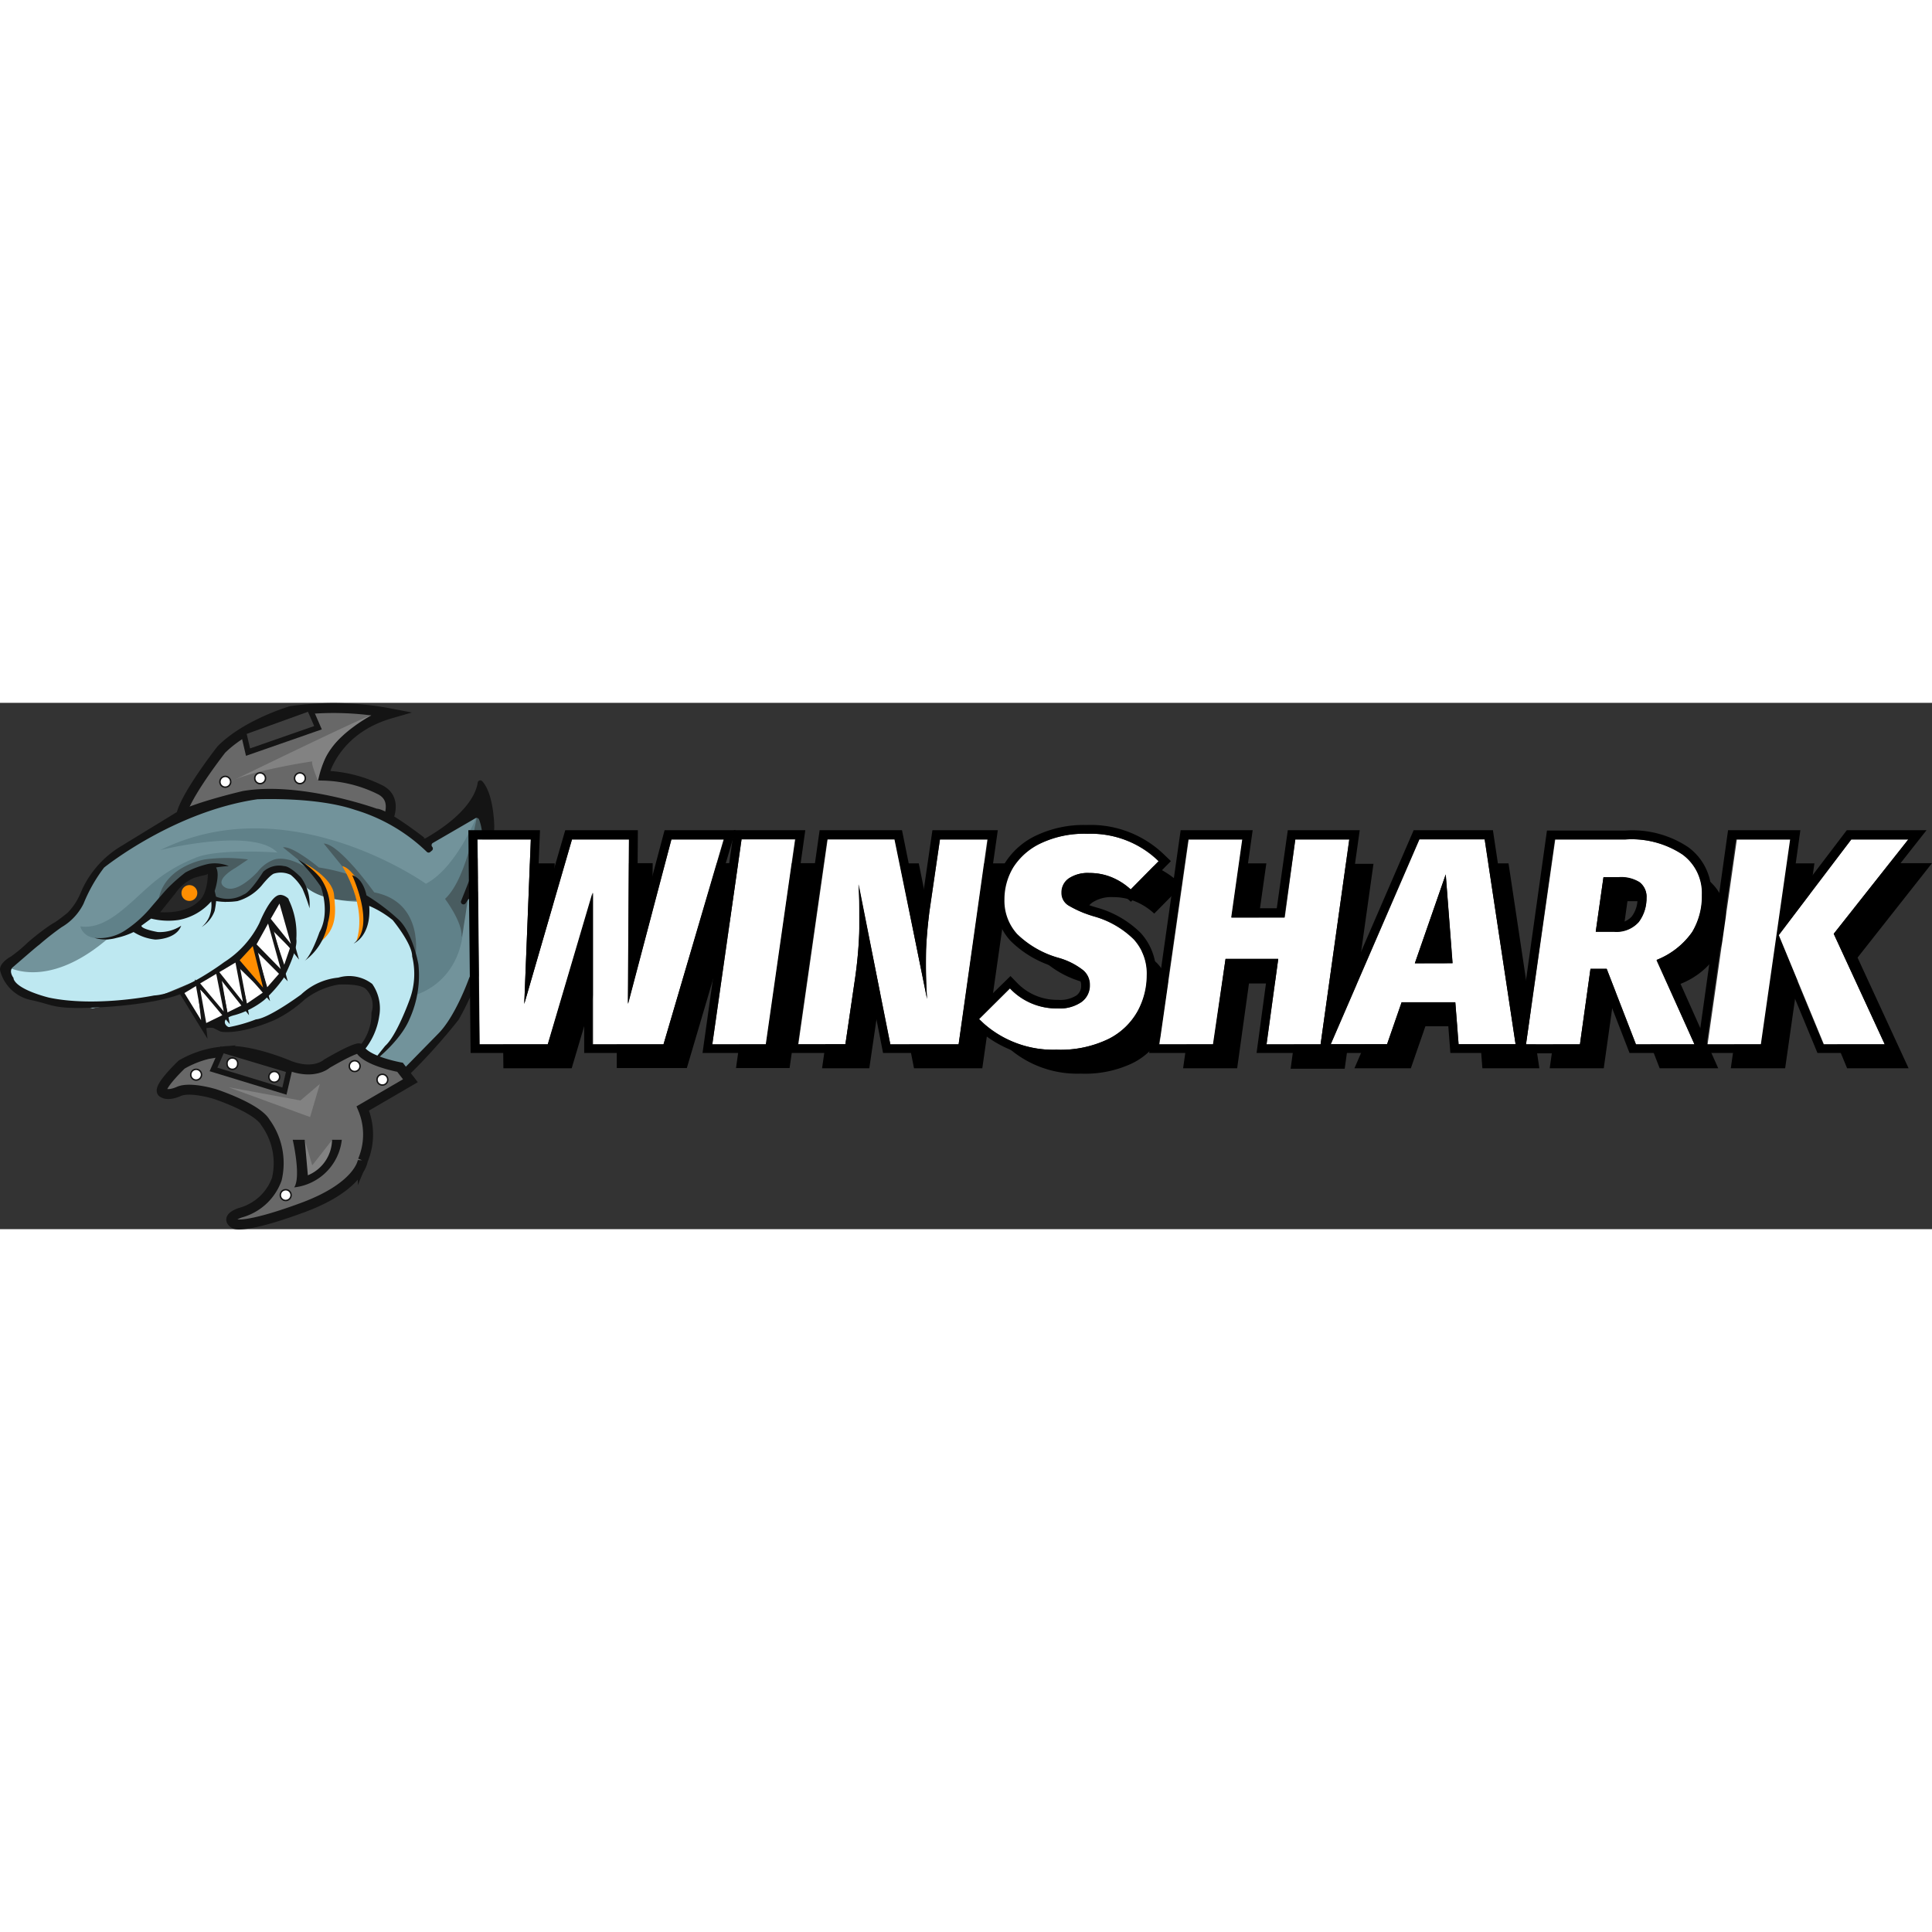 <?xml version="1.0"?>
<svg xmlns="http://www.w3.org/2000/svg" viewBox="0 0 198 53.94" width="100" height="100"><rect x="0" y="0" width="198" height="53.94" fill="#333333" stroke="none"/><defs><style>.cls-1{fill:#686868;stroke-width:1.02px;}.cls-1,.cls-11,.cls-12,.cls-13,.cls-14,.cls-9{stroke:#141414;stroke-miterlimit:10;}.cls-2{fill:#72939b;}.cls-3{fill:#608189;}.cls-4{fill:#282828;}.cls-5{fill:#495c60;}.cls-6{fill:#bee8f1;}.cls-7{fill:#141414;}.cls-14,.cls-8{fill:#ff8e01;}.cls-9{fill:#3f3f3f;stroke-width:0.58px;}.cls-10{fill:#828282;}.cls-11,.cls-12,.cls-13,.cls-15{fill:#fff;}.cls-11{stroke-width:0.15px;}.cls-12{stroke-width:0.44px;}.cls-13,.cls-14{stroke-width:0.36px;}.cls-16{fill-rule:evenodd;}</style></defs><g id="&#x421;&#x43B;&#x43E;&#x439;_2" data-name="&#x421;&#x43B;&#x43E;&#x439; 2"><g id="&#x421;&#x43B;&#x43E;&#x439;_1-2" data-name="&#x421;&#x43B;&#x43E;&#x439; 1"><path class="cls-1" d="M39.52,12.44S41,10,39,8.93a13.81,13.81,0,0,0-5.83-1.47s1-4.68,6.86-6.37A30.92,30.92,0,0,0,29.83.84s-4.52,1.32-7.14,3.94c0,0-4,5.1-4.16,7Z"/><path class="cls-2" d="M39.51,11.48l-8.08-2h-7l-5.85,2.12-1.75.87-4.73,2.77L9.73,17.41l-1.43,3L5.81,22.52,3.1,25.32l-2,1.53-.44,1,.51.88,2.19,1.16L6,30.86h5l4.65-.58,6.26-2.62L25.41,25l1.86-3.27.95-1.6.87.11.3.84.51,1.74-.22,2.85L28.37,28.3l-1.31,1.76-1.83,1.09-1.89,1-.95.66.66.36h1.46l3.35-.95,2.84-1.82,1.75-1.24,2.84-.73,1.68.53,1.09.42.51,1.46-.22,2.55-.8,1.6-1.1,1.17V37l.66.8.73.29,1.67-.2,1.79-.28.91,0,3.57-3.86,2.33-4.52,1-2.77.29-3.21-.15-2.62-.8-1.75,1.39-3.28.36-4.15-.8-1.31-1.68,1.68-3.86,2.62-2.4-1.75Z"/><path class="cls-3" d="M37.49,20.36l2.24,1.1,1.68,2,1,2,.17,2.11v2.36s5.89-1.49,4.81-9.57l2.41-4.52-.37-2.94-.07-2.52s-2.17,6.28-5.71,8.16c0,0-14-10-27.22-3.45,0,0,9.47-2.37,12,.25,0,0-6.19-.45-8.45.57a15.83,15.83,0,0,0-4.74,2.92c-2.26,2-4.44,4.44-7,4.08,0,0,.29,1.75,3.2,1.09s2.71-1.46,2.71-1.46L16,21.28l.47.55,1.95-.18,2.68-1.29.92-.27,1.5.16,1.2-.32,1.58-1,1.21-1.29,1.4-.58,1.28.58,1,1.06S31.89,20.49,37.49,20.36Z"/><path class="cls-4" d="M21.67,17.24l-.87.22L19,18.11l-1.67,1.75-1.53,2,2.91-.15,2.3-1.39.86-2.06Z"/><path class="cls-5" d="M36.37,17.8a20.54,20.54,0,0,0-3.7-.93S30,14.64,29,14.81l1.56,1.26,1.39,1.17s-2.22-1.68-3.88-1.17a3.73,3.73,0,0,0-1.66,1.24s-2.11,2.33-3.35,1.6,1.08-2,1.08-2l1.28-.86a16.83,16.83,0,0,0-4.44,0s-4.4.73-4.77,4.45l2-2.36,3.42-1.24.32.74-.32,1.81.34.62.85.15,1.66-.15,1.4-.8,1-.95.77-.79.54-.46.89.07.86.22,1.23,1.24s1.17,2,6,1.6Z"/><path class="cls-5" d="M42.57,26.05s1-5.61-4.22-6.63c0,0-3.57-5-5.17-5l3.18,3.92,1.13,2,1.78.65,1.65,1.59,1.21,2.14Z"/><path class="cls-5" d="M49,10.9s-1,7-3.39,9.19c0,0,1.78,2.36,1.7,3.85,0,.66.76-4.66.76-4.66l1.36-2.77L50,13.57Z"/><path class="cls-6" d="M.68,27s4,2.52,10.2-2.69l2.19-.77,2.18-1.67h2.41l2.84-1,1.24-.73,1.35.28,1.85-.43,1.53-1.24,1.68-1.6,1.6.15L31,18.62A5.93,5.93,0,0,0,33.74,20a15,15,0,0,0,3.75.39l2.24,1.1,1.68,2,1.16,2.62v3.82l-.94,1.87L40,34.87l-2.91,3.06-1-1.47.51-.79,1.23-1.18.66-2.8.07-1.63L38,29.19l-1.24-.66H35.28l-3.1.92L28.37,32l-4.81,1.49-.88-.43.37-.88,2.18-.87,2.28-1.82S29,27.25,29,27.12s.68-2.63.68-2.63l-.31-3.32-.3-.84-.87-.11-.36.65-1.45,2.69-2,2.41-4,2.39-4.23,1.77L9.5,31.3,3.93,30.21,1.19,28.89Z"/><path class="cls-7" d="M43.53,13.85c-.69-.53-3.75-2.86-4.86-3l-.05,0c-.47-.17-8-2.8-13.74-1.81h0c-.23.06-5.39,1.26-7.11,2.37l-5.41,3.31,0,0A10.17,10.17,0,0,0,8.43,19.1l-.17.39a6.37,6.37,0,0,1-1.31,2,16.29,16.29,0,0,1-1.32,1,6.55,6.55,0,0,0-.66.41,25.17,25.17,0,0,0-2.1,1.64A15,15,0,0,1,1.12,26c-.15.07-1.31.75-1.09,1.5a4.14,4.14,0,0,0,3.06,2.94c2.47.51,2.18.95,6.41.8,0,0,7.14-.21,9.91-1.82s4.74-3,4.94-3.12c0,0,0,0,0,0,.19-.19,2.62-2.46,3.19-4.21v0c.06-.14.74-1.66,1-1.6s.51.66.51.73,1.09,3.06.36,4.52-1,3-3.12,4.29l0,0c-.17.16-5.53,3-5.38,2.49a5.61,5.61,0,0,0,0,.94c.16.32-.29-.27.94-.14,0,0,.7.34.73.36s1.78.43,5.53-1.16h0a12.68,12.68,0,0,0,3.12-2.12,7.82,7.82,0,0,1,3.48-1.53h0c.19,0,2.13-.11,2.76.44a2.34,2.34,0,0,1,.6,2.44s0,.05,0,.07a5.18,5.18,0,0,1-1.23,3.39.27.27,0,0,0-.08.19v.14a.27.27,0,0,0,.47.17,7.14,7.14,0,0,0,1.64-3.63h0a4.39,4.39,0,0,0-.72-3.27l0,0a3.86,3.86,0,0,0-3.47-.65h0a6.48,6.48,0,0,0-3.83,1.74l0,0c-.26.19-3.35,2.44-4.62,2.54h0a15.15,15.15,0,0,1-2.75.79c-.28,0-1.08-.83.58-1.23a8.48,8.48,0,0,0,3-1.53,13.34,13.34,0,0,0,2-2.25s0,0,0,0c.1-.21,1.48-2.9,1.31-4v-.06a8,8,0,0,0-.79-4s0,0,0-.05-.7-.72-1.29-.27c0,0-.72.37-1.71,2.73a10,10,0,0,1-3.6,4,0,0,0,0,1,0,0c-.21.16-4.42,3.27-7.19,3.42h0c-.34.07-6.11,1.2-10.77.22,0,0-3.26-.78-3.63-1.93l0-.08c-.11-.14-.5-.75-.06-1.12S3.85,24.89,4,24.81H4A29.14,29.14,0,0,1,6.3,23a5.76,5.76,0,0,0,2.26-2.41,15.9,15.9,0,0,1,2.11-3.71c.21-.16,7.21-5.76,15.72-7h0c.32,0,6.08-.25,10,1.09a18,18,0,0,1,7.35,4.3.26.26,0,0,0,.37,0l.18-.15a.27.27,0,0,0,0-.37.26.26,0,0,1,.07-.39l4.36-2.53a.26.26,0,0,1,.38.13,5.25,5.25,0,0,1,0,3.65c-.44,1.16-1.22,3.12-1.83,4.66a.26.26,0,0,0,.46.25l.23-.34a.26.26,0,0,1,.47.1c.3,1.45.92,5.26-.35,7.92v0c-.08.22-1.44,4-3.2,5.74l-3.68,3.75a.27.27,0,0,0,0,.37l.21.21a.27.27,0,0,0,.37,0,60.34,60.34,0,0,0,5.21-5.78c.86-1.45,3.43-6.65,2.76-8.85,0,0,0-.06,0-.09a12.18,12.18,0,0,0-1-4.79.24.24,0,0,1,0-.23c.33-.69,2-4.3,1.9-6,0,0-.05-3.22-1.23-4.5a.27.27,0,0,0-.46.13c-.14,1-1,3.2-5.29,5.69a.24.24,0,0,1-.29,0Z"/><path class="cls-8" d="M31.23,16.45s2.82,1.44,3,3.19.38,3.53-1.49,4.93L33.32,23l.15-1.89-.37-2-.29-1.17Z"/><path class="cls-8" d="M36.75,18.33s-.88-1.46-1.68-1.6c0,0,2.62,4.06,1.46,7.68l.54-.59L37.62,22Z"/><path class="cls-7" d="M30.84,17.89s-1.09-1.16-1.74-1.16a2.41,2.41,0,0,0-2.12.58s-1.31,2.11-2,2.33a3.23,3.23,0,0,1-2.84.22L22,19.28s.58-1.68.14-2.41a11.92,11.92,0,0,1,1.31-.14,3.78,3.78,0,0,0-2.11-.22,9.64,9.64,0,0,0-2.33.87,18.45,18.45,0,0,0-1.89,1.68c-.59.65-1.83,2.11-1.83,2.11a12.12,12.12,0,0,1-2.4,2.11,4.81,4.81,0,0,1-3.21.81,4.08,4.08,0,0,0,2.26,0,8,8,0,0,0,1.75-.6,5.17,5.17,0,0,0,2.22.77s2.15,0,2.66-1.42a4,4,0,0,1-2.4.65s-1.68-.29-1.68-.65l1-.73a7.24,7.24,0,0,0,2.84.14,5.84,5.84,0,0,0,3.32-1.9,3.23,3.23,0,0,1-.19,1.54,2.79,2.79,0,0,1-.8,1.09A3.31,3.31,0,0,0,22,21.32a9.48,9.48,0,0,0,.15-1,7.65,7.65,0,0,0,2.18,0,5.1,5.1,0,0,0,2.48-1.59c1-1.24,1.31-1.24,1.31-1.24a2.35,2.35,0,0,1,1.67.14A5.09,5.09,0,0,1,31,19.06a19.16,19.16,0,0,1,.73,2v-.22A4.61,4.61,0,0,0,30.84,17.89ZM20.33,20.36s-1.07,1.25-3.91,1.1c0,0,1.46-1.82,1.6-2a4.34,4.34,0,0,1,1.9-1.53c.94-.29,1.38-.29,1.38-.43S21.37,19.57,20.33,20.36Z"/><path class="cls-7" d="M30.55,16.07a17.24,17.24,0,0,1,2.33,2.77s1,2.62-.14,4.66c0,0-.87,2.55-1.6,3a6,6,0,0,0,2.47-4,5.35,5.35,0,0,0-.8-4.59A8.24,8.24,0,0,0,30.55,16.07Z"/><path class="cls-7" d="M36.09,17.67s2.48,5.25.15,7c0,0,1.82-.73,1.6-3.86a10.25,10.25,0,0,1,2.4,1.45s2,2.41,2,3.72a7.6,7.6,0,0,1-.29,4.52s-1.31,3.64-2.48,4.66L38,37s3-2.18,4-4.66a10.83,10.83,0,0,0,.88-5.54s-.59-3.42-2.19-4.73a20.84,20.84,0,0,0-3.13-2.34S37.26,18,36.09,17.67Z"/><path class="cls-8" d="M19.41,20.3a.81.81,0,1,0-.81-.8A.8.8,0,0,0,19.41,20.3Z"/><path class="cls-9" d="M31.72.55l.87,2-7.17,2.5L24.94,3Z"/><path class="cls-10" d="M38.06,1.28s-3.79,2-4.81,4.59A11.54,11.54,0,0,0,32.59,8S31.86,6.24,32,6c0,0-6.41.94-8.6,2.18C23.41,8.2,37.26,1.43,38.06,1.28Z"/><path class="cls-11" d="M23.09,8.64a.55.55,0,1,0-.55-.55A.54.54,0,0,0,23.09,8.64Z"/><path class="cls-11" d="M30.74,8.28a.55.55,0,1,0-.55-.55A.55.55,0,0,0,30.74,8.28Z"/><path class="cls-11" d="M26.66,8.28a.55.55,0,1,0-.55-.55A.55.55,0,0,0,26.66,8.28Z"/><path class="cls-1" d="M42.06,38.73,41,37.35s-3.57-.64-4.15-1.93c0,0-.21-.26-3.35,1.56,0,0-1.24,1.17-3.79.22,0,0-4.37-1.89-6.92-1.46a10.22,10.22,0,0,0-4.17,1.33s-2.75,2.61-1.88,2.9c0,0,.44.36,1.6-.15s3.68.27,3.68.27S26.33,41.5,27.2,43a7.1,7.1,0,0,1,1.17,5.81,5.49,5.49,0,0,1-3.72,3.44s-1.67.51-.58,1.16c0,0,1,.51,6.92-1.67s6.19-4.83,6.19-4.83a6.85,6.85,0,0,0,0-5.34Z"/><path class="cls-9" d="M29.65,37.63l-.5,2.16-7.27-2.22.88-2Z"/><path class="cls-10" d="M34.05,44.78,32,47.4l-.78-2.62-.17,1.09.15,2.91h.44l1.45-.87.95-1.47.44-1.08Z"/><path class="cls-7" d="M31.23,44.78H30s.88,3.79.15,4.88a5.53,5.53,0,0,0,4.88-4.88h-1a4,4,0,0,1-2.48,3.64Z"/><path class="cls-10" d="M32.78,39.06l-1,3.39-8.38-3.06,7.39,1.36Z"/><path class="cls-11" d="M23.81,37.56a.54.54,0,0,0,.55-.54.55.55,0,1,0-1.09,0A.54.54,0,0,0,23.81,37.56Z"/><path class="cls-11" d="M20.1,38.66a.55.55,0,1,0-.55-.55A.55.55,0,0,0,20.1,38.66Z"/><path class="cls-11" d="M29.28,51a.55.55,0,1,0-.55-.54A.55.55,0,0,0,29.28,51Z"/><path class="cls-11" d="M39.19,39.17a.55.55,0,0,0,0-1.1.55.55,0,0,0,0,1.1Z"/><path class="cls-11" d="M36.35,37.78a.55.55,0,1,0-.55-.54A.54.54,0,0,0,36.35,37.78Z"/><path class="cls-11" d="M28.11,38.88a.55.55,0,1,0,0-1.1.55.55,0,0,0,0,1.1Z"/><path class="cls-12" d="M18.6,29.67l2.34,3.81-.55-4.9Z"/><path class="cls-13" d="M23.38,31.92l-3.14-3.06L21,33.08Z"/><path class="cls-13" d="M25.56,30.82l-3.13-3.06L23.16,32Z"/><path class="cls-13" d="M27.31,29.66,24.18,26.6l1,4.52Z"/><path class="cls-13" d="M28.84,27.76l-2.91-2.91,1.38,4.66Z"/><path class="cls-13" d="M29.93,25.07l-2.4-2.41,1.6,4.74Z"/><path class="cls-13" d="M20.24,28.71l3,3.57-.95-4.79Z"/><path class="cls-13" d="M22.21,27.55l3,3.78-.95-5Z"/><path class="cls-14" d="M24.32,26.38l3,3.5L26,24.56Z"/><path class="cls-13" d="M26.07,24.78l3.06,3.13-1.6-5.76Z"/><path class="cls-13" d="M27.53,22.15l2.7,3.36-1.53-5.4Z"/><path d="M76.59,16.43l-6.2,21H63.21l0-15.55L58.59,37.45h-7l-.22-21h5.48L56.16,33.3l4.9-16.87h5.83L66.77,33.3l4.47-16.87Z"/><path d="M83.92,16.43l-3,21H75.43l2.95-21Z"/><path d="M100.67,37.45h-7L90.46,21.06c.06,1,.09,2.1.09,3.23a43.25,43.25,0,0,1-.46,6.35l-1,6.81H84.25l3-21h6.91l3.31,16.39q-.12-1.66-.12-3.54a41.09,41.09,0,0,1,.39-5.53l1.07-7.32h4.86Z"/><path d="M113.86,15.89a9.87,9.87,0,0,1,7.29,2.81l-2.86,2.9a6.35,6.35,0,0,0-2-1.27,5.93,5.93,0,0,0-2.25-.42,3.53,3.53,0,0,0-2.07.54,1.73,1.73,0,0,0-.76,1.48,1.49,1.49,0,0,0,.7,1.3,11.47,11.47,0,0,0,2.7,1.15,9.45,9.45,0,0,1,4,2.33A5.18,5.18,0,0,1,120,30.4a7.78,7.78,0,0,1-.94,3.69,7,7,0,0,1-3,2.84A11.31,11.31,0,0,1,110.75,38a10.67,10.67,0,0,1-7.93-3.14L106,31.73a6.59,6.59,0,0,0,4.89,2.06,3.93,3.93,0,0,0,2.41-.64,2.08,2.08,0,0,0,.88-1.78,1.89,1.89,0,0,0-.7-1.51A7.26,7.26,0,0,0,111,28.62a10,10,0,0,1-4.32-2.45,5.12,5.12,0,0,1-1.31-3.54,6.46,6.46,0,0,1,.91-3.3,6.75,6.75,0,0,1,2.86-2.48A10.47,10.47,0,0,1,113.86,15.89Z"/><path d="M126.79,37.45h-5.54l3-21h5.53l-1.13,8h5.45l1.12-7.95h5.54l-2.95,21h-5.54l1.19-8.74H128Z"/><path d="M151.92,37.45l-.33-4.3h-5.51l-1.49,4.3h-5.78l9.1-21h6.69l3.16,21Zm-4.47-8.29h3.86l-.7-9.1Z"/><path d="M176.88,22.12a7.13,7.13,0,0,1-1,3.81,8,8,0,0,1-3.65,2.87l3.86,8.65h-6l-3-7.75h-1.64l-1.09,7.75h-5.54l3-21H169A9.45,9.45,0,0,1,174.85,18,4.88,4.88,0,0,1,176.88,22.12ZM166,25.9h1.88a3.05,3.05,0,0,0,2.53-1,4,4,0,0,0,.79-2.45,1.86,1.86,0,0,0-.7-1.6,3.56,3.56,0,0,0-2.13-.52h-1.58Z"/><path d="M177.38,37.45l3-21h5.57l-3,21Zm11.92,0-4.62-11.19,7.48-9.83H198l-7.63,9.68,5.23,11.34Z"/><path class="cls-15" d="M175,35l3-21h5.56l-3,21Zm11.92,0-4.62-11.19L189.73,14h5.84l-7.64,9.68L193.16,35Z"/><path class="cls-15" d="M174.45,19.65a7.13,7.13,0,0,1-1,3.81,8.09,8.09,0,0,1-3.65,2.87L173.66,35h-6l-3-7.74H163L161.92,35h-5.53l3-21h7.24a9.47,9.47,0,0,1,5.83,1.54A4.88,4.88,0,0,1,174.45,19.65Zm-10.91,3.78h1.88a3.05,3.05,0,0,0,2.53-1,4,4,0,0,0,.79-2.45,1.86,1.86,0,0,0-.7-1.6,3.56,3.56,0,0,0-2.13-.52h-1.58Z"/><path class="cls-15" d="M149.49,35l-.34-4.3h-5.5L142.16,35h-5.78l9.09-21h6.69l3.17,21ZM145,26.69h3.86l-.7-9.1Z"/><path class="cls-15" d="M124.36,35h-5.54l3-21h5.54l-1.13,8h5.44L132.75,14h5.53l-2.94,21H129.8L131,26.24H125.6Z"/><path class="cls-15" d="M111.42,13.42a9.9,9.9,0,0,1,7.3,2.81l-2.86,2.9a6.58,6.58,0,0,0-2-1.27,5.93,5.93,0,0,0-2.25-.42,3.49,3.49,0,0,0-2.07.54,1.73,1.73,0,0,0-.76,1.48,1.49,1.49,0,0,0,.7,1.3,11.47,11.47,0,0,0,2.7,1.15,9.45,9.45,0,0,1,4,2.33,5.18,5.18,0,0,1,1.34,3.69,7.68,7.68,0,0,1-.95,3.69,7,7,0,0,1-3,2.84,11.33,11.33,0,0,1-5.32,1.09,10.71,10.71,0,0,1-7.94-3.14l3.17-3.15a6.57,6.57,0,0,0,4.89,2.06,3.93,3.93,0,0,0,2.41-.64,2.08,2.08,0,0,0,.88-1.78,1.92,1.92,0,0,0-.7-1.51,7.23,7.23,0,0,0-2.47-1.24,10,10,0,0,1-4.31-2.45,5.07,5.07,0,0,1-1.31-3.54,6.36,6.36,0,0,1,.91-3.3,6.75,6.75,0,0,1,2.86-2.48A10.46,10.46,0,0,1,111.42,13.42Z"/><path class="cls-15" d="M98.24,35h-7L88,18.59c.06,1,.09,2.1.09,3.23a44.67,44.67,0,0,1-.45,6.35l-1,6.81H81.82l3-21h6.9L95,30.35q-.12-1.67-.12-3.54a41.09,41.09,0,0,1,.39-5.53L96.33,14h4.86Z"/><path class="cls-15" d="M81.48,14l-3,21H73l3-21Z"/><path class="cls-15" d="M74.16,14,68,35H60.78l0-15.55L56.16,35h-7l-.21-21H54.4l-.67,16.87L58.62,14h5.84l-.12,16.87L68.81,14Z"/><path class="cls-16" d="M173.9,35.88l3.2-22.83h7.41l-1.07,7.67,5.83-7.67h8.17L189,23.76l5.59,12.12h-8.33l-3.7-8.94-1.25,8.94ZM183.46,14H177.9l-3,21h5.56Zm3.41,21h6.29l-5.23-11.34L195.57,14h-5.84l-7.48,9.83Z"/><path class="cls-16" d="M159.34,14h7.24a9.47,9.47,0,0,1,5.83,1.54,4.88,4.88,0,0,1,2,4.15,7.13,7.13,0,0,1-1,3.81,8.09,8.09,0,0,1-3.65,2.87L173.66,35h-6l-3-7.74H163L161.92,35h-5.53Zm4.47,14.18-1.09,7.74h-7.38l3.2-22.83h8A10.33,10.33,0,0,1,173,14.78a5.79,5.79,0,0,1,2.39,4.87,8,8,0,0,1-1.13,4.27A8,8,0,0,1,171,26.75l4.08,9.13H167l-3-7.74Zm.78-5.62h.83a2.13,2.13,0,0,0,1.8-.65,3,3,0,0,0,.6-1.89c0-.52-.15-.75-.33-.87a2.66,2.66,0,0,0-1.58-.34h-.79Zm-1.05.91h1.88a3.05,3.05,0,0,0,2.53-1,4,4,0,0,0,.79-2.45,1.86,1.86,0,0,0-.7-1.6,3.56,3.56,0,0,0-2.13-.52h-1.58Z"/><path class="cls-16" d="M148.64,35.88l-.33-4.29h-4l-1.49,4.29H135l9.88-22.83H153l3.43,22.83Zm-5-5.2h5.5l.34,4.3h5.84l-3.17-21h-6.69l-9.09,21h5.78Zm5.23-4-.7-9.1L145,26.69Zm-2.58-.91h1.59L147.6,22Z"/><path class="cls-16" d="M125.15,35.88h-7.38L121,13.05h7.38l-1.13,8h3.6l1.13-8h7.37l-3.2,22.83h-7.37l1.18-8.74H126.4Zm.45-9.64H131L129.8,35h5.54l2.94-21h-5.53l-1.13,8h-5.44L127.31,14h-5.54l-3,21h5.54Z"/><path class="cls-16" d="M120,16.22l-4.1,4.17-.65-.59a5.41,5.41,0,0,0-1.72-1.09h0a5,5,0,0,0-1.9-.35,2.57,2.57,0,0,0-1.54.37.82.82,0,0,0-.38.74A.59.59,0,0,0,110,20a11,11,0,0,0,2.47,1,10.32,10.32,0,0,1,4.43,2.58,6.06,6.06,0,0,1,1.58,4.3,8.63,8.63,0,0,1-1,4.11,7.91,7.91,0,0,1-3.35,3.22h0a12.26,12.26,0,0,1-5.75,1.2A11.59,11.59,0,0,1,99.73,33l-.63-.64L103.56,28l.64.66a5.69,5.69,0,0,0,4.24,1.78A3.12,3.12,0,0,0,110.3,30h0a1.19,1.19,0,0,0,.5-1.05,1,1,0,0,0-.38-.83h0a6.31,6.31,0,0,0-2.14-1,10.81,10.81,0,0,1-4.7-2.71A5.94,5.94,0,0,1,102,20.16a7.29,7.29,0,0,1,1-3.76h0a7.58,7.58,0,0,1,3.23-2.82,11.37,11.37,0,0,1,5.12-1.06,10.82,10.82,0,0,1,8,3.08Zm-13.29-1.84a6.75,6.75,0,0,0-2.86,2.48,6.36,6.36,0,0,0-.91,3.3,5.07,5.07,0,0,0,1.31,3.54,10,10,0,0,0,4.31,2.45A7.23,7.23,0,0,1,111,27.39a1.92,1.92,0,0,1,.7,1.51,2.08,2.08,0,0,1-.88,1.78,3.93,3.93,0,0,1-2.41.64,6.58,6.58,0,0,1-4.73-1.89l-.16-.17-3.17,3.15.16.15c.17.16.33.32.51.47a10.78,10.78,0,0,0,7.27,2.52,11.33,11.33,0,0,0,5.32-1.09,7,7,0,0,0,3-2.84,7.68,7.68,0,0,0,.95-3.69,5.18,5.18,0,0,0-1.34-3.69,9.45,9.45,0,0,0-4-2.33,11.47,11.47,0,0,1-2.7-1.15,1.49,1.49,0,0,1-.7-1.3,1.73,1.73,0,0,1,.76-1.48,3.49,3.49,0,0,1,2.07-.54,5.93,5.93,0,0,1,2.25.42,6.58,6.58,0,0,1,2,1.27l2.86-2.9-.15-.15c-.17-.16-.35-.32-.52-.46a10.06,10.06,0,0,0-6.63-2.2A10.46,10.46,0,0,0,106.71,14.38Z"/><path class="cls-16" d="M99,35.88H90.5l-1.76-8.94c0,.46-.11.91-.18,1.36l-1.08,7.58H80.77L84,13.05h8.44l1.82,9,.12-.9h0l1.18-8.1h6.7ZM94.9,25.3c0,.51,0,1,0,1.51q0,1.88.12,3.54L91.67,14h-6.9l-3,21h4.87l1-6.81a43.59,43.59,0,0,0,.42-4.57c0-.59,0-1.18,0-1.78,0-1.13,0-2.2-.09-3.23L91.25,35h7l3-21H96.33l-1.07,7.32Q95,23.35,94.9,25.3Z"/><path class="cls-16" d="M82.53,13.05l-3.2,22.83H72l3.21-22.83Zm-1,.91H76L73,35h5.53Z"/><path class="cls-16" d="M75.38,13.05,68.64,35.88H59.87l0-10.18-3,10.18H48.23L48,13.05h7.34L54.93,23.4l3-10.35h7.44L65.3,23.63l2.81-10.58Zm-11,17.78L64.46,14H58.62L53.73,30.83,54.4,14H48.92l.21,21h7l4.59-15.55,0,15.55H68l6.2-21H68.81Z"/></g></g></svg>
